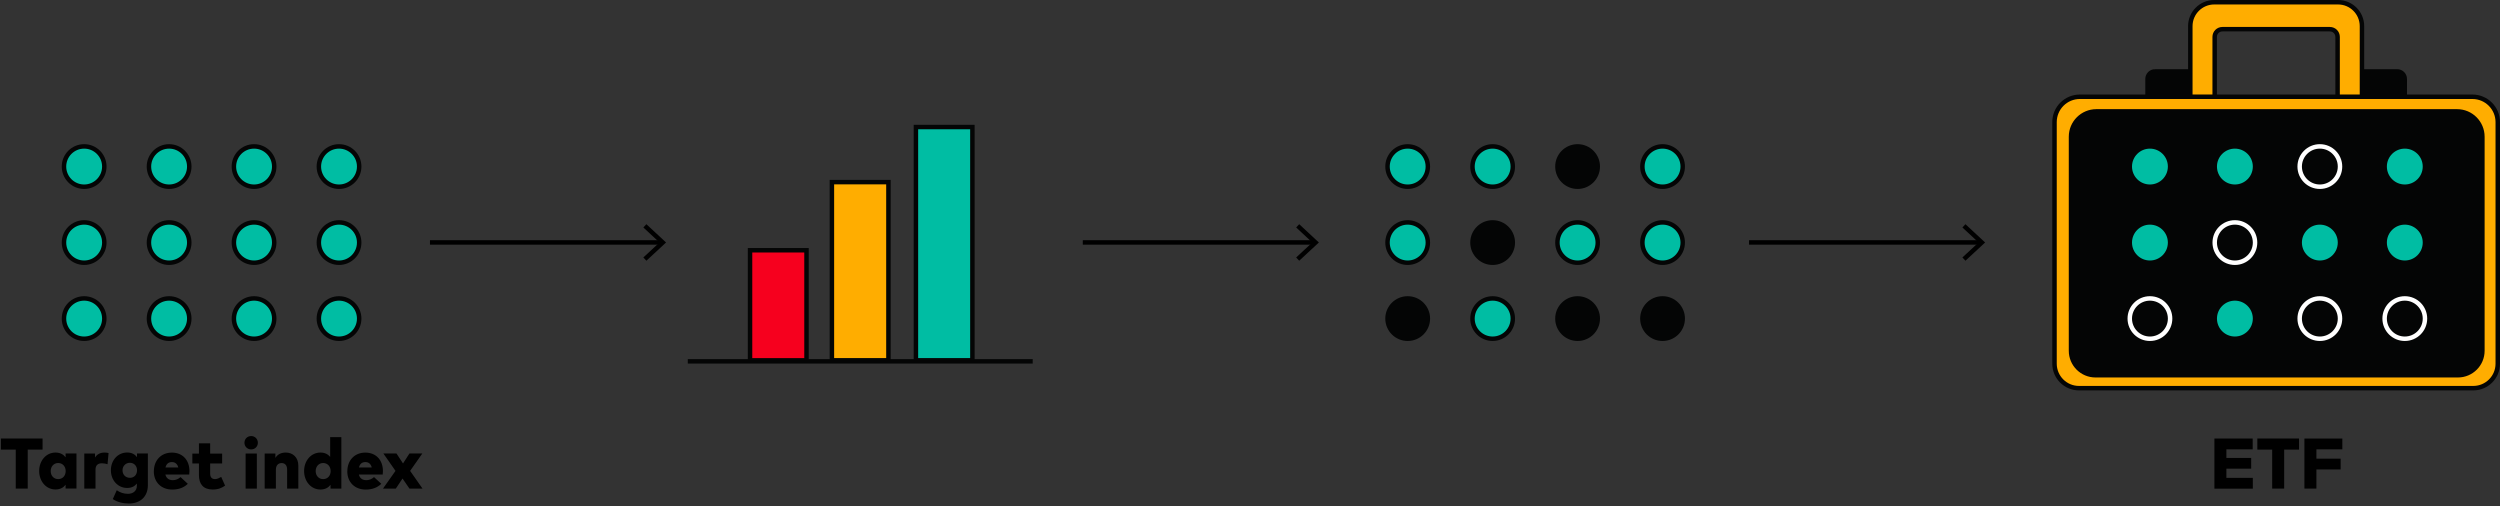<?xml version="1.0" encoding="UTF-8"?>
<svg id="b" data-name="Layer 2" xmlns="http://www.w3.org/2000/svg" viewBox="0 0 559.11 113.21">
  <rect x="0" y="0" width="559.11" height="113.21" fill="#333333" stroke="none"/>
  <defs>
    <style>
      .d {
        stroke: #fff;
      }

      .d, .e, .f, .g, .h, .i, .j {
        stroke-miterlimit: 10;
      }

      .d, .j {
        fill: #040505;
      }

      .e {
        stroke-dasharray: 0 5;
      }

      .e, .f, .h, .i, .j {
        stroke: #040505;
      }

      .e, .g {
        fill: none;
      }

      .f {
        fill: #ffad00;
      }

      .k {
        fill: #000;
        stroke-width: 0px;
      }

      .g {
        stroke: #000;
      }

      .h {
        fill: #00bda3;
      }

      .i {
        fill: #f6001e;
      }
    </style>
  </defs>
  <g id="c" data-name="Art">
    <g>
      <g>
        <circle class="h" cx="314.82" cy="37.25" r="4.51"/>
        <circle class="h" cx="333.82" cy="37.25" r="4.51"/>
        <circle class="j" cx="352.82" cy="37.25" r="4.51"/>
        <circle class="h" cx="371.82" cy="37.25" r="4.51"/>
        <circle class="h" cx="314.82" cy="54.25" r="4.51"/>
        <circle class="j" cx="333.82" cy="54.25" r="4.51"/>
        <circle class="h" cx="352.82" cy="54.25" r="4.51"/>
        <circle class="h" cx="371.82" cy="54.25" r="4.51"/>
        <circle class="j" cx="314.82" cy="71.25" r="4.51"/>
        <circle class="h" cx="333.82" cy="71.25" r="4.51"/>
        <circle class="j" cx="352.82" cy="71.25" r="4.51"/>
        <circle class="j" cx="371.82" cy="71.25" r="4.51"/>
      </g>
      <g>
        <line class="g" x1="242.16" y1="54.22" x2="293.88" y2="54.22"/>
        <polygon class="k" points="290.56 58.31 289.88 57.58 293.49 54.23 289.88 50.87 290.56 50.14 294.96 54.23 290.56 58.31"/>
      </g>
      <g>
        <path class="k" d="M3.52,109.27v-8.72H.2v-2.48h9.32v2.48h-3.32v8.72h-2.68Z"/>
        <path class="k" d="M8.76,105.34c0-2.3,1.55-4.13,3.66-4.13,1.06,0,1.78.45,2.25,1.06v-.85h2.43v7.84h-2.43v-.85c-.47.62-1.19,1.06-2.26,1.06-2.1,0-3.65-1.82-3.65-4.14ZM14.69,105.35c0-1.04-.7-1.8-1.68-1.8s-1.67.78-1.67,1.8.67,1.8,1.67,1.8,1.68-.76,1.68-1.8Z"/>
        <path class="k" d="M18.85,109.27v-7.84h2.4v.9c.46-.76,1.19-1.12,2.15-1.12.37,0,.69.06.88.12l-.23,2.49c-.34-.11-.81-.21-1.26-.21-.89,0-1.43.44-1.43,1.42v4.24h-2.51Z"/>
        <path class="k" d="M25.22,111.63l.89-1.99c.77.54,1.59.8,2.52.8,1.02,0,1.98-.56,1.98-1.81v-.49c-.46.59-1.15.99-2.16.99-2.11,0-3.65-1.73-3.65-3.96s1.54-3.97,3.65-3.97c1.03,0,1.73.42,2.19,1.03v-.82h2.43v7.09c0,2.57-1.69,4.11-4.26,4.11-1.31,0-2.65-.34-3.59-1ZM30.65,105.18c0-.97-.66-1.68-1.6-1.68s-1.65.72-1.65,1.68.67,1.68,1.65,1.68,1.6-.71,1.6-1.68Z"/>
        <path class="k" d="M34.41,105.4c0-2.47,1.64-4.18,4.03-4.18s3.93,1.68,3.93,4.13c0,.26-.02.61-.05.78h-5.33c.21.86.82,1.26,1.68,1.26.58,0,1.22-.24,1.71-.69l1.62,1.5c-.82.82-2.01,1.29-3.46,1.29-2.47,0-4.14-1.64-4.14-4.09ZM39.87,104.54c-.2-.78-.69-1.2-1.42-1.2-.78,0-1.25.42-1.44,1.2h2.86Z"/>
        <path class="k" d="M44.49,106.26v-2.61h-1.47v-2.21h1.47v-2.29h2.51v2.29h2.68v2.21h-2.68v2.29c0,.9.48,1.21,1.11,1.21.46,0,.97-.26,1.36-.49l.87,1.95c-.74.51-1.52.87-2.79.87-2.11,0-3.06-1.26-3.06-3.22Z"/>
        <path class="k" d="M54.67,99.02c0-.85.65-1.5,1.5-1.5s1.5.66,1.5,1.5-.66,1.49-1.5,1.49-1.5-.65-1.5-1.49ZM54.93,109.27v-7.84h2.51v7.84h-2.51Z"/>
        <path class="k" d="M59.19,109.27v-7.84h2.4v.98c.5-.82,1.29-1.2,2.34-1.2,1.57,0,2.79,1.1,2.79,2.91v5.15h-2.51v-4.26c0-.93-.46-1.45-1.24-1.45-.7,0-1.27.47-1.27,1.49v4.22h-2.51Z"/>
        <path class="k" d="M68.01,105.34c0-2.3,1.55-4.13,3.66-4.13,1,0,1.7.4,2.17.97v-4.42h2.5v11.51h-2.42v-.85c-.47.62-1.19,1.06-2.26,1.06-2.1,0-3.65-1.82-3.65-4.14ZM73.95,105.35c0-1.04-.7-1.8-1.68-1.8s-1.67.78-1.67,1.8.67,1.8,1.67,1.8,1.68-.76,1.68-1.8Z"/>
        <path class="k" d="M77.68,105.4c0-2.47,1.64-4.18,4.03-4.18s3.93,1.68,3.93,4.13c0,.26-.02.61-.05.78h-5.33c.21.86.82,1.26,1.68,1.26.58,0,1.22-.24,1.71-.69l1.62,1.5c-.82.82-2.01,1.29-3.46,1.29-2.47,0-4.14-1.64-4.14-4.09ZM83.14,104.54c-.2-.78-.69-1.2-1.42-1.2-.78,0-1.25.42-1.44,1.2h2.86Z"/>
        <path class="k" d="M85.65,109.27l2.8-3.96-2.71-3.89h2.93l1.46,2.23,1.44-2.23h2.88l-2.73,3.89,2.77,3.96h-2.92l-1.55-2.25-1.5,2.25h-2.88Z"/>
      </g>
      <g>
        <circle class="h" cx="18.82" cy="37.25" r="4.51"/>
        <circle class="h" cx="37.82" cy="37.25" r="4.51"/>
        <circle class="h" cx="56.82" cy="37.25" r="4.51"/>
        <circle class="h" cx="75.82" cy="37.25" r="4.51"/>
        <circle class="h" cx="18.82" cy="54.25" r="4.51"/>
        <circle class="h" cx="37.82" cy="54.25" r="4.51"/>
        <circle class="h" cx="56.82" cy="54.25" r="4.51"/>
        <circle class="h" cx="75.82" cy="54.25" r="4.51"/>
        <circle class="h" cx="18.82" cy="71.25" r="4.51"/>
        <circle class="h" cx="37.82" cy="71.25" r="4.51"/>
        <circle class="h" cx="56.82" cy="71.25" r="4.51"/>
        <circle class="h" cx="75.82" cy="71.25" r="4.51"/>
      </g>
      <g>
        <line class="g" x1="96.16" y1="54.22" x2="147.88" y2="54.22"/>
        <polygon class="k" points="144.56 58.31 143.88 57.58 147.49 54.23 143.88 50.87 144.56 50.14 148.96 54.23 144.56 58.31"/>
      </g>
      <g>
        <line class="e" x1="467.83" y1="21.64" x2="467.83" y2="86.81"/>
        <g>
          <path class="j" d="M481.97,15.97h7.88v5.67h-9.57v-3.98c0-.93.76-1.69,1.69-1.69Z"/>
          <path class="j" d="M528.24,15.97h7.88c.93,0,1.69.76,1.69,1.69v3.98h-9.57v-5.67h0Z"/>
          <path class="f" d="M489.85,5.85v15.88h5.45v-13.48c0-.95.77-1.72,1.72-1.72h24.05c.95,0,1.72.77,1.72,1.72v13.48h5.45V5.85c0-2.95-2.39-5.35-5.35-5.35h-27.69c-2.95,0-5.35,2.39-5.35,5.35Z"/>
        </g>
        <path class="f" d="M465.14,21.64h87.8c3.13,0,5.67,2.54,5.67,5.67v54.03c0,3.02-2.45,5.47-5.47,5.47h-88.19c-3.02,0-5.47-2.45-5.47-5.47V27.31c0-3.13,2.54-5.67,5.67-5.67Z"/>
        <path class="j" d="M468.83,24.91h80.67c3.13,0,5.67,2.54,5.67,5.67v47.87c0,3.02-2.45,5.47-5.47,5.47h-81.06c-3.02,0-5.47-2.45-5.47-5.47V30.58c0-3.13,2.54-5.67,5.67-5.67Z"/>
        <line class="e" x1="472.42" y1="86.81" x2="472.42" y2="21.64"/>
        <line class="e" x1="547.76" y1="86.81" x2="547.76" y2="21.64"/>
      </g>
      <g>
        <path class="k" d="M495.24,109.27v-11.19h8.56v2.41h-5.88v1.93h5.54v2.4h-5.54v2.05h5.91v2.41h-8.59Z"/>
        <path class="k" d="M508.16,109.27v-8.72h-3.32v-2.48h9.32v2.48h-3.32v8.72h-2.68Z"/>
        <path class="k" d="M515.37,109.27v-11.19h8.48v2.41h-5.8v2.09h5.42v2.41h-5.42v4.28h-2.68Z"/>
      </g>
      <g>
        <line class="g" x1="391.16" y1="54.22" x2="442.88" y2="54.22"/>
        <polygon class="k" points="439.56 58.31 438.88 57.58 442.49 54.23 438.88 50.87 439.56 50.14 443.96 54.23 439.56 58.31"/>
      </g>
      <g>
        <circle class="h" cx="480.82" cy="37.25" r="4.51"/>
        <circle class="h" cx="499.82" cy="37.25" r="4.51"/>
        <circle class="d" cx="518.82" cy="37.25" r="4.51"/>
        <circle class="h" cx="537.82" cy="37.25" r="4.51"/>
        <circle class="h" cx="480.82" cy="54.25" r="4.51"/>
        <circle class="d" cx="499.82" cy="54.25" r="4.51"/>
        <circle class="h" cx="518.82" cy="54.25" r="4.51"/>
        <circle class="h" cx="537.82" cy="54.25" r="4.51"/>
        <circle class="d" cx="480.82" cy="71.25" r="4.51"/>
        <circle class="h" cx="499.82" cy="71.25" r="4.51"/>
        <circle class="d" cx="518.82" cy="71.25" r="4.51"/>
        <circle class="d" cx="537.82" cy="71.25" r="4.51"/>
      </g>
      <g>
        <line class="f" x1="153.82" y1="80.81" x2="230.96" y2="80.81"/>
        <rect class="h" x="204.84" y="28.41" width="12.63" height="52.17"/>
        <rect class="f" x="186.05" y="40.73" width="12.64" height="39.85"/>
        <rect class="i" x="167.74" y="55.97" width="12.63" height="24.62"/>
      </g>
    </g>
  </g>
</svg>